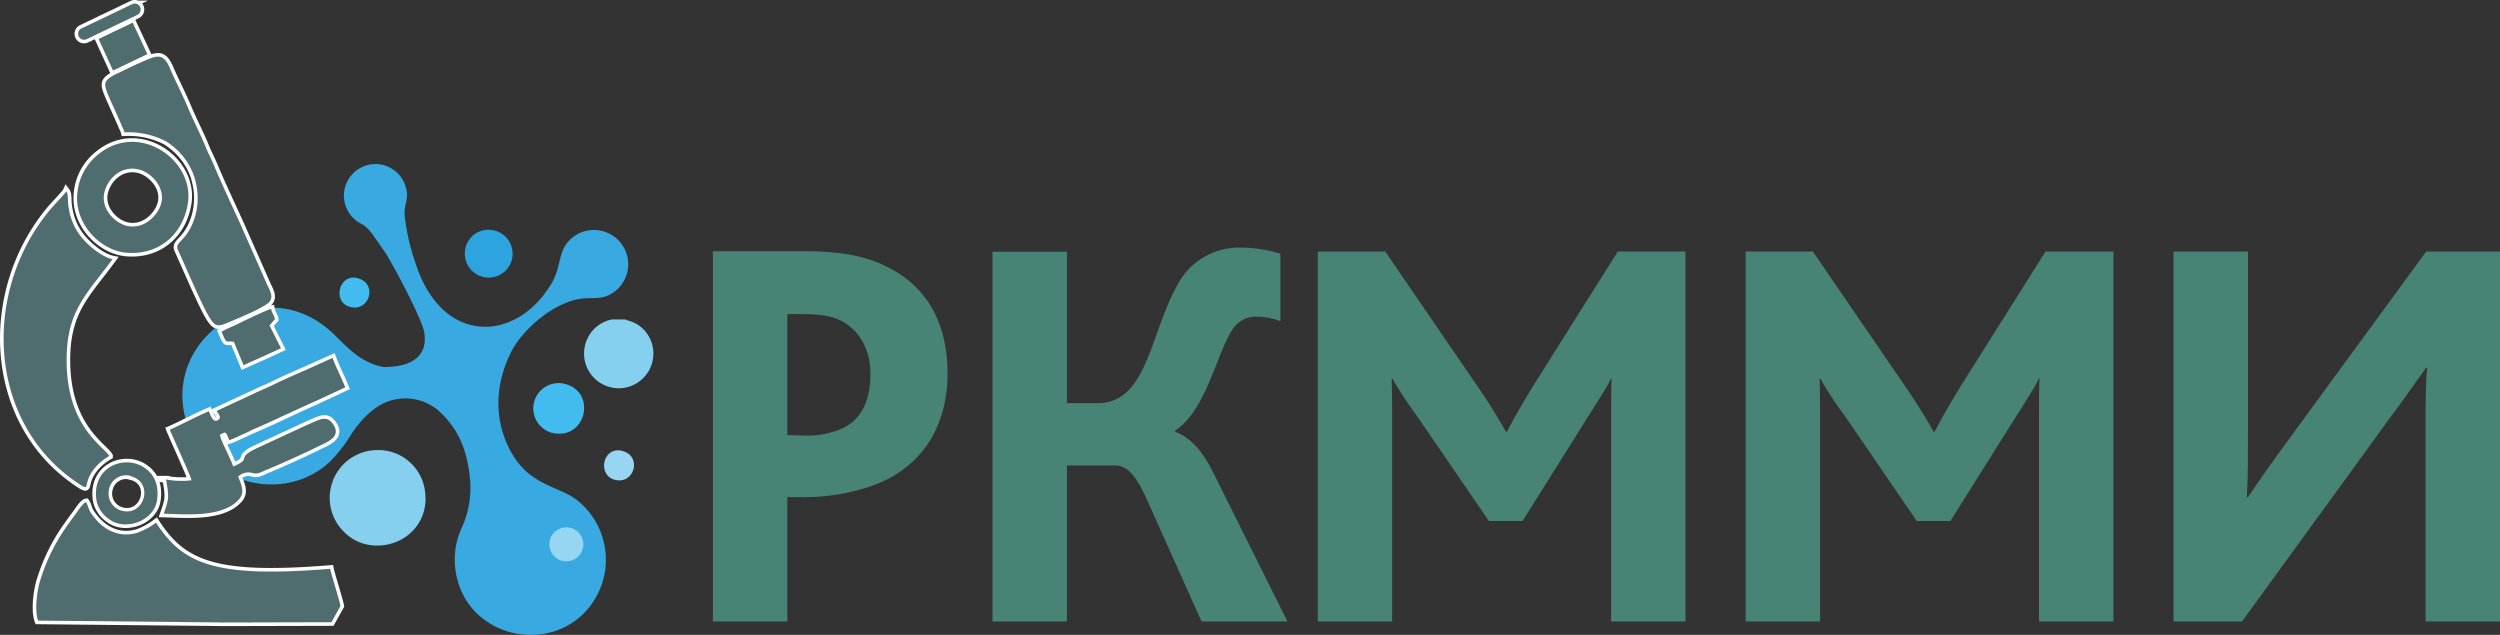 <?xml version="1.0" encoding="UTF-8"?> <svg xmlns="http://www.w3.org/2000/svg" id="Layer_1" data-name="Layer 1" viewBox="0 0 462.45 117.44"><rect x="0" y="0" width="462.45" height="117.44" fill="#333333" stroke="none"/><defs><style>.cls-1{fill:#42bcee;}.cls-1,.cls-2,.cls-3,.cls-4,.cls-5,.cls-7{fill-rule:evenodd;}.cls-2{fill:#84d0ee;}.cls-3{fill:#38aae1;}.cls-4{fill:#2da4dd;}.cls-5{fill:#97d6f2;}.cls-6{fill:none;stroke:#fff;stroke-miterlimit:22.93;stroke-width:1.33px;}.cls-7{fill:#4f6c6e;}.cls-8{fill:#478476;}</style></defs><path class="cls-1" d="M544.91,749.84c6.18,1.21,4.51,10.22-1.68,9.21a4.68,4.68,0,0,1,1.68-9.21" transform="translate(-440.74 -678.9)"></path><path class="cls-1" d="M507.17,730.44c3.51,1.21,1.75,6.29-1.79,5.2-3.3-1-1.86-6.47,1.79-5.2" transform="translate(-440.74 -678.9)"></path><path class="cls-2" d="M519.47,771c0,8.23-9.86,11.48-15,6.38a8.83,8.83,0,0,1,5.8-15.22,8.72,8.72,0,0,1,9.16,8.84" transform="translate(-440.74 -678.9)"></path><path class="cls-2" d="M556.8,738.17a6.07,6.07,0,0,1,3.75,2.62A6.41,6.41,0,1,1,549,742.65,6.35,6.35,0,0,1,553.9,738h2.51c.86.21-.21-.07.39.15" transform="translate(-440.74 -678.9)"></path><path class="cls-3" d="M511.81,746.79c4,0,8.17-1.27,7.42-6.35-.33-2.28-5.23-11.6-7.15-14.71l-2.52-3.63c-1.75-2.11-1.9-1.53-3.07-2.51a5.83,5.83,0,1,1,9.3-6.12c.67,2.17-.3,3.14-.22,5.08a39.58,39.58,0,0,0,2.07,9.13c4.88,15.14,18.7,14.74,25.24,3.44,1.71-3,1.07-5.72,3.31-7.89a6.34,6.34,0,1,1,7,10.34c-1.67.72-3.18.33-5,.59-5.42.77-11,6.07-12.83,9.72-2.9,5.67-3.41,12.13-.38,18.07,3.56,7,9.22,6.71,12.75,9.67a14.06,14.06,0,0,1,4,16.24c-5.41,12.55-23.29,10.53-26.4-1.83a14,14,0,0,1,.78-9.4,17.87,17.87,0,0,0,1.55-9.38c-.49-4.85-2-8.63-5.09-11.71a9.45,9.45,0,0,0-9.61-2.53c-3,.87-5.56,3.7-7.1,6a29,29,0,0,1-3.8,5c-8.21,8.18-23.46,4.93-26.95-7.46-4.27-15.18,14-27.45,26.51-16.62,2.72,2.34,5.34,6.1,10.31,6.91" transform="translate(-440.74 -678.9)"></path><path class="cls-4" d="M531.81,721.46a4.42,4.42,0,1,1-5,3.49,4.33,4.33,0,0,1,5-3.49" transform="translate(-440.74 -678.9)"></path><path class="cls-5" d="M556,762.35c3.6,1.09,2,6.35-1.66,5.27-3.23-1-2-6.38,1.66-5.27" transform="translate(-440.74 -678.9)"></path><path class="cls-5" d="M545.5,776.45a3.14,3.14,0,1,0,3.14,3.14,3.14,3.14,0,0,0-3.14-3.14" transform="translate(-440.74 -678.9)"></path><path class="cls-6" d="M482.6,794.05l-34.81-.35c-.66-1.82-.23-5.15.26-7a35.2,35.2,0,0,1,5.15-10.61c.59-.84,1.1-1.52,1.67-2.29.33-.46,1.26-1.92,1.79-2,.29.41.46,1.29.8,1.83,1.92,3,5,4.92,8.73,3.81a12.78,12.78,0,0,0,3.41-1.87c5,7.73,10.95,10.26,32.21,8.55.13.78,1.78,6,1.91,6.88L502.05,794Z" transform="translate(-440.74 -678.9)"></path><path class="cls-7" d="M482.6,794.05l-34.81-.35c-.66-1.82-.23-5.15.26-7a35.2,35.2,0,0,1,5.15-10.61c.59-.84,1.1-1.52,1.67-2.29.33-.46,1.26-1.92,1.79-2,.29.41.46,1.29.8,1.83,1.92,3,5,4.92,8.73,3.81a12.78,12.78,0,0,0,3.41-1.87c5,7.73,10.95,10.26,32.21,8.55.13.78,1.78,6,1.91,6.88L502.05,794Z" transform="translate(-440.74 -678.9)"></path><path class="cls-6" d="M461.54,726.86c-4.79,6.51-8.48,9.52-8.48,18.65,0,12.38,6.87,15.93,7.89,17.74a11.18,11.18,0,0,0-1.69,1.21c-2.84,2.61-2.23,4.43-2.72,4.54-.16,0-.41-.09-.91-.41-17.52-11.24-18.34-36.16-5.27-51.31.52-.61,2.45-2.59,2.64-3,.4.55.26,1.66.35,2.4a14.4,14.4,0,0,0,.42,2.17,11.22,11.22,0,0,0,1.72,3.52C456.75,724.09,459.38,726.41,461.54,726.86Z" transform="translate(-440.74 -678.9)"></path><path class="cls-7" d="M461.54,726.86c-4.79,6.51-8.48,9.52-8.48,18.65,0,12.38,6.87,15.93,7.89,17.74a11.18,11.18,0,0,0-1.69,1.21c-2.84,2.61-2.23,4.43-2.72,4.54-.16,0-.41-.09-.91-.41-17.52-11.24-18.34-36.16-5.27-51.31.52-.61,2.45-2.59,2.64-3,.4.55.26,1.66.35,2.4a14.4,14.4,0,0,0,.42,2.17,11.22,11.22,0,0,0,1.72,3.52c1.26,1.7,3.89,4,6.05,4.47" transform="translate(-440.74 -678.9)"></path><path class="cls-6" d="M463.77,703.39a4.87,4.87,0,0,0-.45-1.08l-.06-.17-.1-.26L461,697.06c-1.1-2.61-1.25-3.09.82-4.27l3.54-1.71c4.18-1.8,5.37-2.86,6.8.43,1.05,2.43,2.29,4.78,3.3,7.2s2.33,4.93,3.3,7.32c.5,1.24,1.13,2.4,1.63,3.62,1.31,3.16,3.42,7.62,4.89,10.87l4.86,11c.62,1.35,1.43,2.57,0,3.61a24.64,24.64,0,0,1-3.44,1.8c-1.2.56-2.41,1.06-3.67,1.59-1.89.79-2.38.91-3.46-.76-1.24-1.92-4-8.37-5.05-10.7-.28-.61-.55-1.27-.84-1.87-.7-1.46,1.16-1.46,2.63-4.82a12.11,12.11,0,0,0,.61-7.86c-.07-.32-.16-.66-.27-1a12.38,12.38,0,0,0-4.52-6,7.57,7.57,0,0,0-.84-.55A15.19,15.19,0,0,0,463.77,703.39Z" transform="translate(-440.74 -678.9)"></path><path class="cls-7" d="M463.77,703.39a4.87,4.87,0,0,0-.45-1.08l-.06-.17-.1-.26L461,697.06c-1.1-2.61-1.25-3.09.82-4.27l3.54-1.71c4.18-1.8,5.37-2.86,6.8.43,1.05,2.43,2.29,4.78,3.3,7.2s2.33,4.93,3.3,7.32c.5,1.24,1.13,2.4,1.63,3.62,1.31,3.16,3.42,7.62,4.89,10.87l4.86,11c.62,1.35,1.43,2.57,0,3.61a24.64,24.64,0,0,1-3.44,1.8c-1.2.56-2.41,1.06-3.67,1.59-1.89.79-2.38.91-3.46-.76-1.24-1.92-4-8.37-5.05-10.7-.28-.61-.55-1.27-.84-1.87-.7-1.46,1.16-1.46,2.63-4.82a12.11,12.11,0,0,0,.61-7.86c-.07-.32-.16-.66-.27-1a12.38,12.38,0,0,0-4.52-6,7.57,7.57,0,0,0-.84-.55,15.19,15.19,0,0,0-7.52-1.58" transform="translate(-440.74 -678.9)"></path><path class="cls-6" d="M487.09,758.57l-.94.45c-1,.42-2.08,1-3,1.31-.68-1.71-.6-1.61-1.74-1,.18,1.16,2.09,4.52,2.45,5.86a9,9,0,0,0,1.26-.6c1.53-.86-.23-1.13,2.76-2.61l9.73-4.51c2.41-1,3.57-1.88,4.81,0,1.49,2.27-1.23,3.22-2.63,3.92-2.48,1.25-7.21,3.38-9.8,4.44-.88.36-1.59.9-2.65.54a2.72,2.72,0,0,0-2.55.68c.55,1.46,1.34,2.89.15,4.23-3.06,3.43-9.92,2.74-13.92,2.65,1-2.8,1-3.13.44-6.34a15.6,15.6,0,0,0,4.7.16c-.05-.6-3.64-8.41-4-9.37,1.44-.59,5.07-2.52,7.21-3.4.26.58.74,2.2,1.63,1.67s.07-1.25-.18-1.74l8.07-3.76c1-.43,1.82-.79,2.65-1.2,1.76-.86,3.57-1.65,5.36-2.43l5.36-2.41c.66,1.8,1.62,3.6,2.35,5.44l-5.33,2.48C495.31,754.79,491,756.93,487.09,758.57Z" transform="translate(-440.74 -678.9)"></path><path class="cls-7" d="M487.09,758.57l-.94.45c-1,.42-2.08,1-3,1.31-.68-1.71-.6-1.61-1.74-1,.18,1.16,2.09,4.52,2.45,5.86a9,9,0,0,0,1.26-.6c1.53-.86-.23-1.13,2.76-2.61l9.73-4.51c2.41-1,3.57-1.88,4.81,0,1.49,2.27-1.23,3.22-2.63,3.92-2.48,1.25-7.21,3.38-9.8,4.44-.88.36-1.59.9-2.65.54a2.72,2.72,0,0,0-2.55.68c.55,1.46,1.34,2.89.15,4.23-3.06,3.43-9.92,2.74-13.92,2.65,1-2.8,1-3.13.44-6.34a15.6,15.6,0,0,0,4.7.16c-.05-.6-3.64-8.41-4-9.37,1.44-.59,5.07-2.52,7.21-3.4.26.58.74,2.2,1.63,1.67s.07-1.25-.18-1.74l8.07-3.76c1-.43,1.82-.79,2.65-1.2,1.76-.86,3.57-1.65,5.36-2.43l5.36-2.41c.66,1.8,1.62,3.6,2.35,5.44l-5.33,2.48c-3.92,1.71-8.26,3.85-12.14,5.49" transform="translate(-440.74 -678.9)"></path><path class="cls-6" d="M475.5,716.45c-.86,5.67-5.22,9.65-11.26,9.21-5-.37-9.9-5.48-9.17-11.24a10.25,10.25,0,0,1,3.56-6.72C466.19,701.11,476.72,708.4,475.5,716.45Zm-9.08-6.2c-3.29-.8-5.75,1.74-6.35,4.15-.76,3.1,1.85,5.69,4.05,6.25,3.23.82,5.82-1.9,6.42-4.06C471.4,713.49,468.6,710.77,466.42,710.25Z" transform="translate(-440.74 -678.9)"></path><path class="cls-7" d="M475.5,716.45c-.86,5.67-5.22,9.65-11.26,9.21-5-.37-9.9-5.48-9.17-11.24a10.25,10.25,0,0,1,3.56-6.72c7.56-6.59,18.09.7,16.87,8.75m-9.08-6.2c-3.29-.8-5.75,1.74-6.35,4.15-.76,3.1,1.85,5.69,4.05,6.25,3.23.82,5.82-1.9,6.42-4.06.86-3.1-1.94-5.82-4.12-6.34" transform="translate(-440.74 -678.9)"></path><path class="cls-6" d="M458.62,771.65c-1.1-6.25,5-8.74,8.75-6.29,2.11,1.38,2.77,3.49,2.43,6-.51,3.9-5.87,5.86-8.88,3.57A5.51,5.51,0,0,1,458.62,771.65Zm6.29-4.69a3.22,3.22,0,0,0-4,2.47,3.3,3.3,0,0,0,2.47,4C467.54,774.43,469.36,768,464.91,767Z" transform="translate(-440.74 -678.9)"></path><path class="cls-7" d="M458.62,771.65c-1.1-6.25,5-8.74,8.75-6.29,2.11,1.38,2.77,3.49,2.43,6-.51,3.9-5.87,5.86-8.88,3.57a5.51,5.51,0,0,1-2.3-3.31m6.29-4.69a3.22,3.22,0,0,0-4,2.47,3.3,3.3,0,0,0,2.47,4c4.11,1,5.93-5.37,1.48-6.43" transform="translate(-440.74 -678.9)"></path><path class="cls-6" d="M491.65,741.2l1.06,2.11-2.62,1.21-4.3,1.92L484,742.13c-1.59-.29-1.19.68-2.28-1.87a21.76,21.76,0,0,1,2.26-1.08c1.07-.53,6.15-3,6.91-3.13.1.64.62,1.29.71,1.88l-1,1.16Z" transform="translate(-440.74 -678.9)"></path><path class="cls-7" d="M491.65,741.2l1.06,2.11-2.62,1.21-4.3,1.92L484,742.13c-1.59-.29-1.19.68-2.28-1.87a21.76,21.76,0,0,1,2.26-1.08c1.07-.53,6.15-3,6.91-3.13.1.64.62,1.29.71,1.88l-1,1.16Z" transform="translate(-440.74 -678.9)"></path><polygon class="cls-6" points="20.91 13.05 18.24 7.21 24.54 4.19 27.26 10.01 20.91 13.05"></polygon><polygon class="cls-7" points="20.91 13.05 18.24 7.21 24.54 4.19 27.26 10.01 20.91 13.05"></polygon><path class="cls-6" d="M455.83,684.15l9.36-4.48a1.1,1.1,0,0,1,1.47.52h0a1.11,1.11,0,0,1-.53,1.47l-9.36,4.48a1.09,1.09,0,0,1-1.47-.52h0A1.11,1.11,0,0,1,455.83,684.15Z" transform="translate(-440.74 -678.9)"></path><path class="cls-7" d="M455.83,684.15l9.36-4.48a1.1,1.1,0,0,1,1.47.52h0a1.11,1.11,0,0,1-.53,1.47l-9.36,4.48a1.09,1.09,0,0,1-1.47-.52h0a1.11,1.11,0,0,1,.52-1.48" transform="translate(-440.74 -678.9)"></path><path class="cls-8" d="M586.38,759.39V737h2.91c3.32,0,5.73.41,7.64,1.56,3.31,2.07,4.82,5.6,4.82,9.55,0,4.78-1.61,8.31-5.12,10a15.79,15.79,0,0,1-7.14,1.35Zm-13.77,34.47h13.77v-23h2.31a38.43,38.43,0,0,0,14.17-2.39c9.84-3.94,13.16-12.46,13.16-20.45,0-9.45-3.92-16.2-11.15-19.73-3.92-2.08-9-2.91-15-2.91H572.61Z" transform="translate(-440.74 -678.9)"></path><path class="cls-8" d="M624.33,793.86H638.1V765H647c2,0,3.72,1.25,6.23,7.06L663,793.86H678.9l-13.67-27.41c-2.21-4.47-4.42-6.65-7.13-7.69v-.2c5.72-3.74,7.53-13.81,10.55-18.59a5.07,5.07,0,0,1,4.62-2.49,12.54,12.54,0,0,1,4.32.83V725.85a23.73,23.73,0,0,0-7.13-1.14,12.87,12.87,0,0,0-12.06,7.16c-4.93,8.93-5.53,21.6-14.57,21.6H638.1v-28H624.33Z" transform="translate(-440.74 -678.9)"></path><path class="cls-8" d="M684.5,793.86h13.76V756.69c0-2.18,0-5.3-.1-7.69h.2a64.34,64.34,0,0,0,4.42,6.75l13.37,19.52h6.23l11.86-18.89c1.1-1.77,3.71-5.72,4.52-7.48h.1c-.1,2.39-.1,5.5-.1,8.2v36.76h13.76V725.43H740l-15.37,24.4c-2.11,3.43-3.82,6.34-5.12,8.93h-.21c-1.5-2.7-3.11-5.29-5.32-8.51l-17-24.82H684.5Z" transform="translate(-440.74 -678.9)"></path><path class="cls-8" d="M763.65,793.86h13.77V756.69c0-2.18,0-5.3-.1-7.69h.2a61.31,61.31,0,0,0,4.42,6.75l13.36,19.52h6.23l11.86-18.89c1.1-1.77,3.72-5.72,4.52-7.48h.1c-.1,2.39-.1,5.5-.1,8.2v36.76h13.77V725.43H819.12l-15.38,24.4c-2.11,3.43-3.82,6.34-5.12,8.93h-.2c-1.51-2.7-3.12-5.29-5.33-8.51l-17-24.82H763.65Z" transform="translate(-440.74 -678.9)"></path><path class="cls-8" d="M842.8,793.86h12.67l27.23-37.48c2.51-3.33,4.62-6.44,6.83-9.45h.2c-.3,2.49-.3,6.75-.3,10.07v36.86H903.2V725.43H889.53l-26.33,36c-2.51,3.43-4.62,6.44-6.63,9.45h-.2c.2-3.63.2-8.2.2-11.42V725.43H842.8Z" transform="translate(-440.74 -678.9)"></path></svg> 